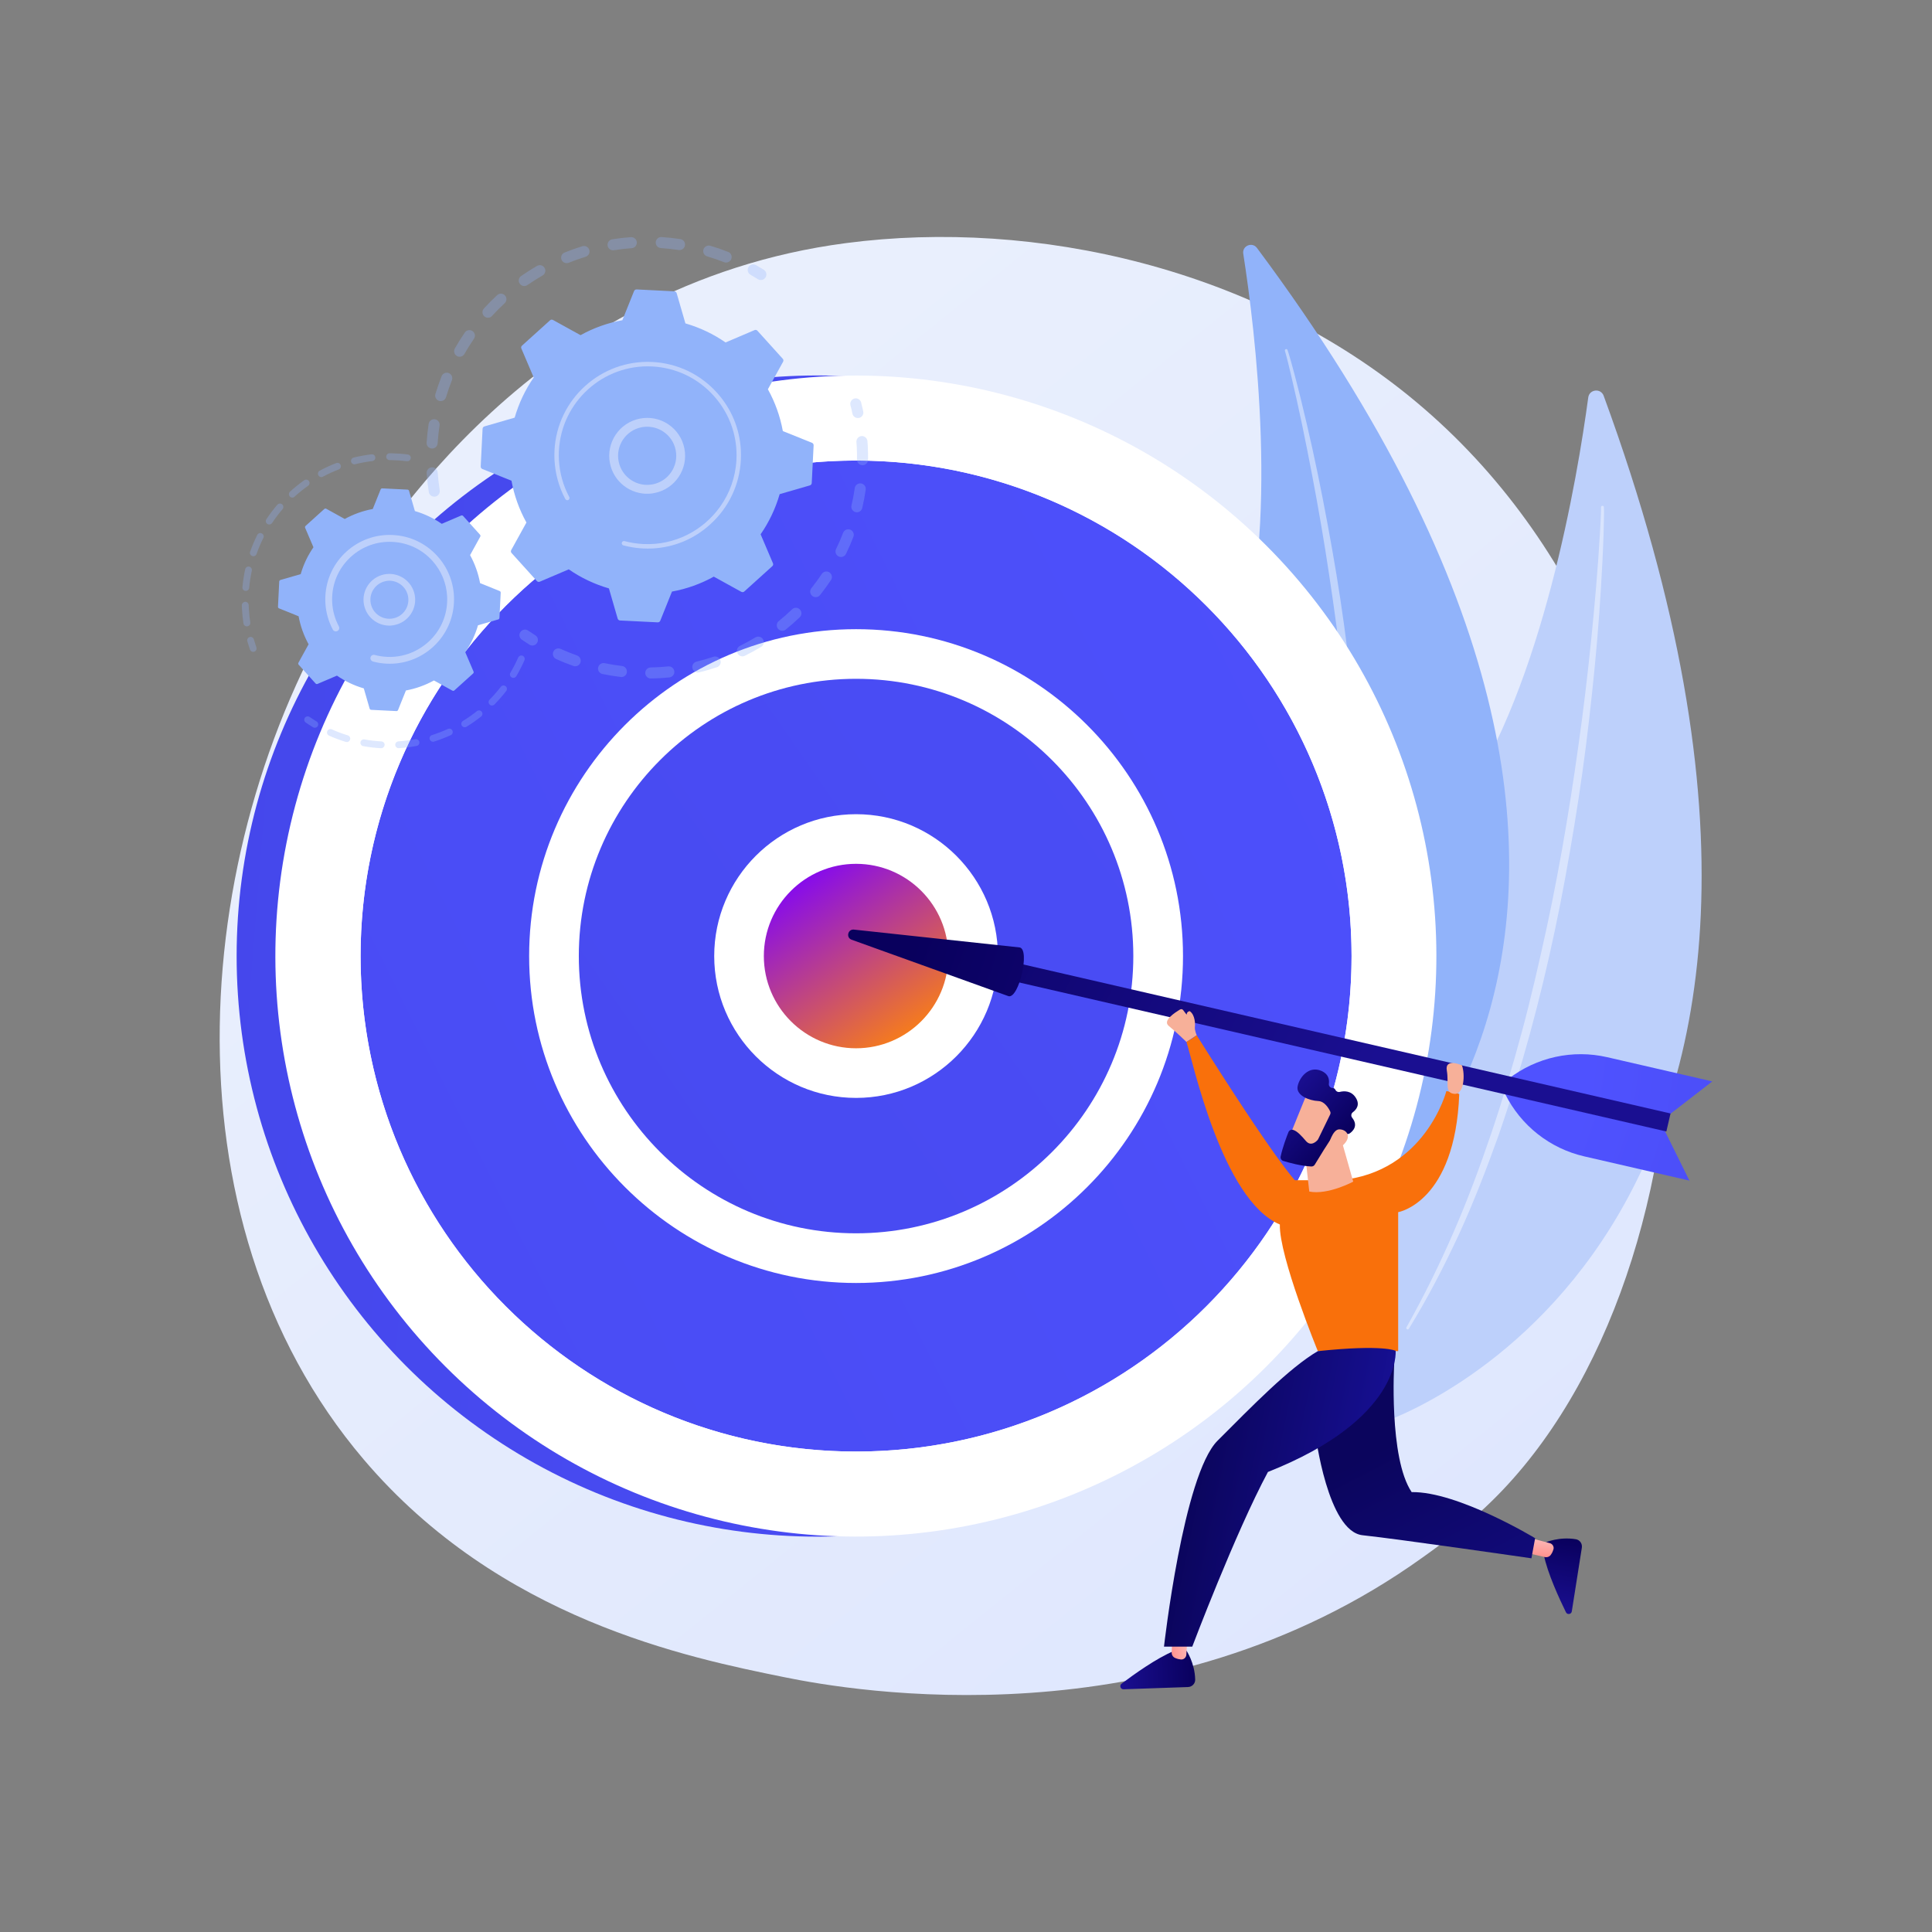<svg xmlns="http://www.w3.org/2000/svg" xmlns:xlink="http://www.w3.org/1999/xlink" x="0px" y="0px" viewBox="0 0 3710 3710" style="enable-background:new 0 0 3710 3710;" xml:space="preserve"><rect x="0" y="0" width="3710" height="3710" fill="#808080" stroke="none"/> <style type="text/css"> .st0{fill:url(#SVGID_1_);} .st1{fill:#BDD0FB;} .st2{opacity:0.43;fill:#FFFFFF;} .st3{fill:#91B3FA;} .st4{fill:url(#SVGID_00000181789017480151123000000003958247396076112786_);} .st5{fill:#FFFFFF;} .st6{fill:url(#SVGID_00000122703245768876782060000018130004454204223104_);} .st7{fill:url(#SVGID_00000159443939986397686000000006073872019413111181_);} .st8{fill:url(#SVGID_00000176727942790756760620000016255967725522789778_);} .st9{fill:url(#SVGID_00000181769968154735518060000010573507862013144194_);} .st10{fill:url(#SVGID_00000124842282478970926260000011104756156177625003_);} .st11{fill:url(#SVGID_00000060028470361894751160000007878897188752121489_);} .st12{fill:url(#SVGID_00000147901399787714935610000002929198245973579685_);} .st13{fill:url(#SVGID_00000094614558201933843470000003857413474347539621_);} .st14{fill:url(#SVGID_00000156585296564782370520000008322850317698768776_);} .st15{fill:url(#SVGID_00000077294332133992404390000003280348277450467238_);} .st16{fill:url(#SVGID_00000019673739670679856870000015417356772646617998_);} .st17{fill:#F7B099;} .st18{fill:url(#SVGID_00000003106939981261846310000013029257645908385454_);} .st19{fill:#F9700B;} .st20{fill:url(#SVGID_00000124872945150827623250000014188956605982401464_);} .st21{fill:url(#SVGID_00000072244327549973121960000016590907332642233518_);} .st22{opacity:0.3;} .st23{fill:#1E3865;} </style> <g id="Background"> </g> <g id="Illustration"> <g> <linearGradient id="SVGID_1_" gradientUnits="userSpaceOnUse" x1="3571.213" y1="4081.411" x2="1079.738" y2="987.156"> <stop offset="0" style="stop-color:#DAE3FE"></stop> <stop offset="1" style="stop-color:#E9EFFD"></stop> </linearGradient> <path class="st0" d="M2885.8,2861.1c-57.2,60.2-111.4,99.1-154.2,129.8c-502.9,360.8-1097.9,255.7-1224.4,230 c-186.8-37.9-547.7-111.2-808.7-418.2C303.6,2338.4,365.1,1606.9,671.4,1124c56-88.3,351.9-578.6,953.4-657.2 c364-47.6,788.3,48.4,1095.6,305.8C3365.4,1312.9,3319.5,2404.6,2885.8,2861.1z"></path> <g> <g> <path class="st1" d="M3079.5,760c-5.5-15-27.4-12.6-29.6,3.2c-20.6,152.8-87.3,551.6-243.8,780.3 c-254.9,372.3-380.2,936.4-148.4,1186.9C2657.8,2730.4,3677.8,2391,3079.5,760z"></path> <path class="st2" d="M3079.9,973.8c0.3,4.9,0.2,8.9,0.2,13.2l-0.2,12.8l-0.6,25.6c-0.5,17-1.3,34.1-2.1,51.1 c-1.7,34-3.8,68.1-6.2,102.1c-4.9,68-11.7,135.9-19.5,203.6c-7.7,67.8-17.3,135.3-28.3,202.6c-11.1,67.3-23.1,134.5-37.3,201.2 c-28.2,133.5-63.7,265.6-108.4,394.7c-23,64.3-47.7,128-76.1,190.1c-28.8,61.9-60.2,122.6-96,180.8c-0.8,1.3-2.4,1.7-3.7,0.9 c-1.2-0.8-1.6-2.4-0.9-3.6l0,0c33.3-59.3,63.4-120.3,90.4-182.6c27.2-62.2,50.7-126,72.6-190.3c21.8-64.3,41.1-129.5,58.8-195.1 c17.7-65.6,32.7-131.9,47.3-198.3c28.7-132.9,50.3-267.3,68.1-402.1c8.8-67.4,16.2-135.1,22.5-202.8c3.2-33.9,6-67.8,8.5-101.7 l3.3-50.9l1.4-25.5l0.5-12.7c0.1-4.2,0.3-8.7,0.2-12.3l0-0.6c0-1.5,1.2-2.7,2.6-2.7C3078.7,971.3,3079.8,972.4,3079.9,973.8z"></path> </g> <g> <path class="st3" d="M2413.7,476.1c-9.1-12.2-28.6-4.1-26.3,11c22.8,145.7,70.4,529.7-10.7,782.1 c-132.2,410.9-93.2,962.4,187.7,1128.9C2564.4,2398.1,3407.2,1808.6,2413.7,476.1z"></path> <path class="st2" d="M2472.4,672c1.6,4.4,2.6,8.1,3.8,12.1l3.4,11.8l6.4,23.6c4.2,15.8,8.1,31.6,12.1,47.4 c7.8,31.7,15.1,63.4,22.2,95.3c14,63.7,26.3,127.8,37.7,192c11.4,64.2,21.1,128.8,29.3,193.5c8.2,64.7,15.5,129.6,20.7,194.7 c10.6,130.1,14,261,8.3,391.5c-3.6,65.2-8.9,130.4-17.9,195.1c-9.5,64.6-21.8,128.9-38.7,192c-0.4,1.4-1.8,2.2-3.2,1.9 c-1.4-0.4-2.2-1.7-1.9-3.1l0,0c14.4-63.5,25.3-127.6,33-192.1c7.9-64.5,12.1-129.4,14.6-194.3c2.5-64.9,2.3-130,0.7-194.9 c-1.6-65-6-129.9-10.7-194.7c-9.9-129.7-26.8-258.8-47.2-387.3c-10.3-64.2-22-128.3-34.7-192.1c-6.3-31.9-12.9-63.8-20-95.6 l-10.9-47.6l-5.7-23.7l-3-11.8c-1-3.9-2.1-8-3.1-11.3l-0.2-0.6c-0.4-1.4,0.3-2.8,1.7-3.3C2470.5,670,2472,670.7,2472.4,672z"></path> </g> </g> <g> <linearGradient id="SVGID_00000081632420376082898440000012872033289827842709_" gradientUnits="userSpaceOnUse" x1="3997.049" y1="2030.143" x2="-1343.608" y2="1602.892"> <stop offset="0" style="stop-color:#4F52FF"></stop> <stop offset="1" style="stop-color:#4042E2"></stop> </linearGradient> <circle style="fill:url(#SVGID_00000081632420376082898440000012872033289827842709_);" cx="1569.3" cy="1835.9" r="1114.9"></circle> <ellipse transform="matrix(0.707 -0.707 0.707 0.707 -816.691 1700.169)" class="st5" cx="1643.9" cy="1835.9" rx="1114.9" ry="1114.9"></ellipse> <g> <linearGradient id="SVGID_00000085973564214821169960000008482703685475507354_" gradientUnits="userSpaceOnUse" x1="3873.141" y1="724.546" x2="-4739.5" y2="5018.388"> <stop offset="0" style="stop-color:#4F52FF"></stop> <stop offset="1" style="stop-color:#4042E2"></stop> </linearGradient> <circle style="fill:url(#SVGID_00000085973564214821169960000008482703685475507354_);" cx="1643.9" cy="1835.9" r="951.5"></circle> <path class="st5" d="M1643.9,2835.1c-550.9,0-999.2-448.2-999.2-999.2s448.2-999.2,999.2-999.2s999.2,448.2,999.2,999.2 S2194.9,2835.1,1643.9,2835.1z M1643.9,884.4c-524.7,0-951.5,426.8-951.5,951.5c0,524.7,426.8,951.5,951.5,951.5 c524.7,0,951.5-426.8,951.5-951.5C2595.5,1311.2,2168.6,884.4,1643.9,884.4z"></path> </g> <g> <linearGradient id="SVGID_00000150095554652905594740000005177337094830103696_" gradientUnits="userSpaceOnUse" x1="4760.898" y1="-319.149" x2="-2640.981" y2="4798.513"> <stop offset="0" style="stop-color:#4F52FF"></stop> <stop offset="1" style="stop-color:#4042E2"></stop> </linearGradient> <circle style="fill:url(#SVGID_00000150095554652905594740000005177337094830103696_);" cx="1643.9" cy="1835.9" r="580.1"></circle> <path class="st5" d="M1643.9,2463.7c-346.1,0-627.8-281.6-627.8-627.8s281.6-627.7,627.8-627.7c346.1,0,627.8,281.6,627.8,627.7 S1990.1,2463.7,1643.9,2463.7z M1643.9,1303.5c-293.6,0-532.4,238.8-532.4,532.4s238.9,532.4,532.4,532.4 c293.6,0,532.4-238.9,532.4-532.4S1937.5,1303.5,1643.9,1303.5z"></path> </g> <g> <linearGradient id="SVGID_00000063603823541216607640000002528965291119005350_" gradientUnits="userSpaceOnUse" x1="1523.517" y1="1661.621" x2="1763.167" y2="2008.482"> <stop offset="0" style="stop-color:#7C01FF"></stop> <stop offset="1" style="stop-color:#FF850B"></stop> </linearGradient> <circle style="fill:url(#SVGID_00000063603823541216607640000002528965291119005350_);" cx="1643.9" cy="1835.9" r="224.7"></circle> <path class="st5" d="M1643.9,2108.3c-150.2,0-272.4-122.2-272.4-272.4s122.2-272.4,272.4-272.4c150.2,0,272.4,122.2,272.4,272.4 S1794.1,2108.3,1643.9,2108.3z M1643.9,1658.8c-97.6,0-177.1,79.4-177.1,177.1s79.4,177.1,177.1,177.1 c97.6,0,177.1-79.4,177.1-177.1S1741.6,1658.8,1643.9,1658.8z"></path> </g> </g> <g> <g> <linearGradient id="SVGID_00000098931434012008382560000004221377124673777069_" gradientUnits="userSpaceOnUse" x1="426.328" y1="9172.192" x2="327.601" y2="10231.272" gradientTransform="matrix(0.224 -0.975 0.975 0.224 -6015.614 520.12)"> <stop offset="0" style="stop-color:#4F52FF"></stop> <stop offset="1" style="stop-color:#4042E2"></stop> </linearGradient> <path style="fill:url(#SVGID_00000098931434012008382560000004221377124673777069_);" d="M3196.6,2171l47.6,96.1l-201.9-46.5 c-66.1-15.2-122-59.3-152.1-120.1l0,0L3196.6,2171z"></path> <linearGradient id="SVGID_00000002345230666462393260000017525670319534505347_" gradientUnits="userSpaceOnUse" x1="172.463" y1="9172.681" x2="73.737" y2="10231.75" gradientTransform="matrix(-0.224 0.975 0.975 0.224 -5860.677 -154.92)"> <stop offset="0" style="stop-color:#4F52FF"></stop> <stop offset="1" style="stop-color:#4042E2"></stop> </linearGradient> <path style="fill:url(#SVGID_00000002345230666462393260000017525670319534505347_);" d="M3203.3,2142.2l84.8-65.6l-201.9-46.5 c-66.1-15.2-135.6,0-189.3,41.5l0,0L3203.3,2142.2z"></path> <linearGradient id="SVGID_00000183950047553323866460000005558088302873470654_" gradientUnits="userSpaceOnUse" x1="736.09" y1="7619.027" x2="452.027" y2="8773.029" gradientTransform="matrix(0.224 -0.975 0.975 0.224 -6015.614 520.12)"> <stop offset="0" style="stop-color:#09005D"></stop> <stop offset="1" style="stop-color:#1A0F91"></stop> </linearGradient> <polygon style="fill:url(#SVGID_00000183950047553323866460000005558088302873470654_);" points="3207.9,2138.2 3199.9,2172.8 1889.6,1871.1 1897.5,1836.5 "></polygon> <linearGradient id="SVGID_00000031209539620002244430000003648965499112963742_" gradientUnits="userSpaceOnUse" x1="493.854" y1="7861.59" x2="407.053" y2="8792.735" gradientTransform="matrix(0.224 -0.975 0.975 0.224 -6015.614 520.12)"> <stop offset="0" style="stop-color:#09005D"></stop> <stop offset="1" style="stop-color:#1A0F91"></stop> </linearGradient> <path style="fill:url(#SVGID_00000031209539620002244430000003648965499112963742_);" d="M1958.3,1819.4 c19.9,4.6-1.7,98.2-21.5,93.6l-301.5-108.5c-11.1-4-7.3-20.6,4.5-19.4L1958.3,1819.4z"></path> </g> <g> <g> <linearGradient id="SVGID_00000146482409999140741450000002872726409681624253_" gradientUnits="userSpaceOnUse" x1="2140.748" y1="2396.714" x2="2284.82" y2="2396.714" gradientTransform="matrix(-0.999 3.490000e-02 3.490000e-02 0.999 4350.149 734.037)"> <stop offset="0" style="stop-color:#09005D"></stop> <stop offset="1" style="stop-color:#1A0F91"></stop> </linearGradient> <path style="fill:url(#SVGID_00000146482409999140741450000002872726409681624253_);" d="M2278.2,3169.5 c0,0,16.1,23.2,16.9,55.8c0.2,7.7-6,14-13.7,14.3l-123.9,4.3c-5.8,0.2-8.4-7.2-3.8-10.7c22.9-17.3,67.9-49.6,100.8-62.9 L2278.2,3169.5z"></path> <linearGradient id="SVGID_00000021096330933256350300000013566566333803793825_" gradientUnits="userSpaceOnUse" x1="2126.928" y1="1776.89" x2="2163.963" y2="1776.89" gradientTransform="matrix(-0.991 0.136 0.136 0.991 4148.866 1097.936)"> <stop offset="0" style="stop-color:#FEBBBA"></stop> <stop offset="1" style="stop-color:#FF928E"></stop> </linearGradient> <path style="fill:url(#SVGID_00000021096330933256350300000013566566333803793825_);" d="M2281.3,3130l-3.2,47.6 c-0.4,5.3-4.9,9.5-10.3,9.1c-3.2-0.3-7.1-1.1-11.4-3c-4.1-1.8-6.6-6-6.4-10.5l2.2-57.5L2281.3,3130z"></path> </g> <g> <linearGradient id="SVGID_00000068662186184806132370000001894535951182019457_" gradientUnits="userSpaceOnUse" x1="-598.88" y1="-2156.13" x2="-454.811" y2="-2156.13" gradientTransform="matrix(-0.155 0.988 0.988 0.155 5042.218 3878.924)"> <stop offset="0" style="stop-color:#09005D"></stop> <stop offset="1" style="stop-color:#1A0F91"></stop> </linearGradient> <path style="fill:url(#SVGID_00000068662186184806132370000001894535951182019457_);" d="M2968.2,2961.8c0,0,25.8-11.4,58-6 c7.6,1.3,12.6,8.6,11.4,16.2l-19.3,122.4c-0.9,5.7-8.6,6.9-11.2,1.7c-12.6-25.7-35.9-76-42.6-110.9L2968.2,2961.8z"></path> <linearGradient id="SVGID_00000104693992909515023510000017721529720576618637_" gradientUnits="userSpaceOnUse" x1="-1060.464" y1="-2473.792" x2="-1023.425" y2="-2473.792" gradientTransform="matrix(-5.420000e-02 0.999 0.999 5.420000e-02 5360.758 4145.169)"> <stop offset="0" style="stop-color:#FEBBBA"></stop> <stop offset="1" style="stop-color:#FF928E"></stop> </linearGradient> <path style="fill:url(#SVGID_00000104693992909515023510000017721529720576618637_);" d="M2930,2951.2l46.1,12.1 c5.2,1.4,8.4,6.7,7,11.8c-0.9,3.1-2.4,6.8-5.1,10.6c-2.6,3.7-7.2,5.3-11.5,4.3l-56-13L2930,2951.2z"></path> </g> <path class="st17" d="M2298,1987.9c0,0-4.1-9.6-3.5-15.3c0.7-5.7,0.8-23.4-9.8-30.9c0,0-5.8,0.3-5.9,6.7 c-6.8-7.3-7.1-13.5-14.1-9.1c-7,4.5-33.3,20.4-20.2,30.9c13.1,10.5,33.8,30.6,33.8,30.6L2298,1987.9z"></path> <linearGradient id="SVGID_00000020386259039058948790000013073838685588218287_" gradientUnits="userSpaceOnUse" x1="2675.542" y1="2769.869" x2="2949.752" y2="3299.247"> <stop offset="0" style="stop-color:#0B055D"></stop> <stop offset="1" style="stop-color:#160F91"></stop> </linearGradient> <path style="fill:url(#SVGID_00000020386259039058948790000013073838685588218287_);" d="M2526,2753.9 c0,0,23.4,187.1,90.6,194.2c67.1,7.1,324.2,44.3,324.2,44.3l7.1-38.6c0,0-148.5-90-237.1-88.5c-44.3-65.7-33.5-247.2-33.5-247.2 L2526,2753.9z"></path> <path class="st19" d="M2802.2,2100.7c-7.9,208.6-117.3,227-117.3,227v266.8h-154.3c0,0-74.8-182.2-72.9-243.1 c-111.3-47.1-167.6-316.1-179.4-350.5c5.5-4.2,8.4-4,19.6-13c151.7,241.4,188.7,278.5,188.7,278.5h85.7 c164.7-14.8,205.2-171.3,205.2-171.3L2802.2,2100.7z"></path> <linearGradient id="SVGID_00000096767114507724441060000014056153440649985930_" gradientUnits="userSpaceOnUse" x1="2291.56" y1="2843.735" x2="2617.889" y2="2910.299"> <stop offset="0" style="stop-color:#0B055D"></stop> <stop offset="1" style="stop-color:#160F91"></stop> </linearGradient> <path style="fill:url(#SVGID_00000096767114507724441060000014056153440649985930_);" d="M2680,2594c0,0,12.3,130.7-245.2,232.6 c-62.8,117.1-145.3,335.4-145.3,335.4h-54.3c0,0,37.1-329.7,102.8-395.4c65.7-65.7,137.4-139.6,192.5-172 C2658,2581.2,2680,2594,2680,2594z"></path> <g> <path class="st17" d="M2570.2,2169.1l28.4,100c0,0-48.5,26.1-84.4,19l-9.9-88.2L2570.2,2169.1z"></path> <g> <path class="st17" d="M2511.4,2096.5c-1,1.2-39.7,97.2-39.7,97.2l55.3,20.9l50.1-85.6 C2577.2,2129,2528.8,2076.9,2511.4,2096.5z"></path> <linearGradient id="SVGID_00000008833889031605629790000004484461947842388389_" gradientUnits="userSpaceOnUse" x1="959.116" y1="5363.076" x2="1100.993" y2="5363.076" gradientTransform="matrix(-0.747 -0.665 -0.665 0.747 6851.917 -1168.767)"> <stop offset="0" style="stop-color:#09005D"></stop> <stop offset="1" style="stop-color:#1A0F91"></stop> </linearGradient> <path style="fill:url(#SVGID_00000008833889031605629790000004484461947842388389_);" d="M2554.2,2140.3l-22.9,47.1 c-0.3,0.6-0.7,1.2-1.1,1.7c-2.7,3.1-12.9,13-22.4,2c-8.6-10-16.6-19-24.7-21.4c-3.6-1.1-7.5,0.8-8.9,4.3 c-3.5,8.7-11,28.5-15,46.8c-0.8,3.7,1.4,7.4,5,8.5c10.9,3.4,34,9.8,53.9,10.7c2.7,0.1,5.2-1.2,6.6-3.5 c6.8-11.2,27.4-45.3,34.7-54c6.8-8.1,21-6.2,26.9-5c1.9,0.4,3.9,0,5.6-1.1c5.7-4,17-14.5,4.6-30.1c-2.6-3.3-2-8,1.4-10.5 c6.6-5,14.2-14.2,5.6-27.8c-8.7-13.8-22.4-13.3-30.9-11.2c-3.5,0.8-6.9-1-8.4-4.2c-0.8-1.8-2.5-3.4-5.6-3.4 c-4.2-0.1-7.4-4-6.8-8.2c1.1-8.1-0.7-18.6-14.2-24.5c-24-10.5-42.2,11.7-45.8,29.5c-3.6,17.8,23.1,27.7,39.4,28.3 c12.4,0.5,20.1,13.7,23.1,20C2555.2,2136,2555.2,2138.3,2554.2,2140.3z"></path> <path class="st17" d="M2551,2199.4c0,0,7.5-30.7,20.7-30.7c13.1-0.1,24.5,12,9.7,28C2562.9,2216.6,2551,2199.4,2551,2199.4z"></path> </g> </g> <path class="st17" d="M2807.3,2045.7c0,0-33.3-14.8-29,10c4.3,24.8-4.7,42.8,14.3,44.8 C2811.6,2102.4,2813.8,2062.8,2807.3,2045.7z"></path> </g> </g> <g> <g> <g class="st22"> <path class="st3" d="M834.4,953.7c-5.4,0.3-10.2-3.5-11-9c-1.9-11.9-3.2-24-4.1-36c-0.4-5.9,4-10.9,9.9-11.3c0.1,0,0.1,0,0.2,0 c5.8-0.3,10.7,4.1,11.1,9.9c0.8,11.4,2.1,22.9,3.9,34.2c0.9,5.8-3.1,11.2-8.9,12.1C835.1,953.7,834.8,953.7,834.4,953.7z M830.4,861.3c-0.4,0-0.8,0-1.3,0c-5.9-0.4-10.3-5.5-9.9-11.3c0.8-12,2.1-24.1,3.9-36c0.9-5.8,6.3-9.8,12.1-8.9 c5.8,0.9,9.8,6.3,8.9,12.1c-1.7,11.3-3,22.8-3.7,34.2C840,856.8,835.7,861,830.4,861.3z M846.8,770.2c-1.2,0.1-2.4-0.1-3.6-0.4 c-5.6-1.7-8.8-7.6-7.1-13.2c3.5-11.5,7.5-23,11.9-34.2c2.2-5.5,8.3-8.1,13.8-6c5.5,2.2,8.1,8.3,6,13.8 c-4.2,10.6-8,21.6-11.3,32.5C855.1,767.1,851.2,770,846.8,770.2z M883.2,685.1c-2,0.1-4-0.3-5.8-1.4c-5.1-2.9-6.9-9.4-4-14.5 c5.9-10.5,12.4-20.8,19.2-30.7c3.3-4.8,9.9-6.1,14.8-2.7c4.8,3.3,6.1,9.9,2.7,14.8c-6.5,9.4-12.6,19.2-18.3,29.2 C890,683,886.7,684.9,883.2,685.1z M937.6,610.2c-2.7,0.1-5.5-0.8-7.7-2.8c-4.3-4-4.6-10.7-0.7-15c8.1-8.9,16.7-17.5,25.5-25.7 c4.3-4,11-3.7,15,0.6c4,4.3,3.7,11-0.6,15c-8.4,7.8-16.6,16-24.3,24.4C943,608.9,940.3,610.1,937.6,610.2z M1007.3,549.3 c-3.5,0.2-7.1-1.4-9.3-4.5c-3.3-4.8-2.2-11.4,2.7-14.8c9.9-6.9,20.2-13.4,30.6-19.4c5.1-2.9,11.6-1.2,14.5,3.9 c2.9,5.1,1.2,11.6-3.9,14.5c-9.9,5.7-19.7,11.9-29.1,18.4C1011.1,548.6,1009.2,549.2,1007.3,549.3z M1394.8,504.2 c-1.5,0.1-3-0.2-4.4-0.7c-10.6-4.2-21.6-8-32.5-11.2c-5.6-1.7-8.8-7.6-7.1-13.2c1.7-5.6,7.6-8.8,13.2-7.2 c11.5,3.4,23.1,7.4,34.3,11.8c5.5,2.2,8.1,8.3,6,13.8C1402.6,501.5,1398.9,504,1394.8,504.2z M1088.7,505.3 c-4.4,0.2-8.7-2.3-10.4-6.6c-2.2-5.4,0.4-11.6,5.9-13.8c11.2-4.5,22.6-8.6,34.1-12.1c5.6-1.7,11.6,1.4,13.3,7 c1.7,5.6-1.4,11.6-7.1,13.3c-10.9,3.3-21.8,7.2-32.4,11.5C1091,505,1089.8,505.3,1088.7,505.3z M1305.4,480.2 c-0.7,0-1.4,0-2.1-0.1c-11.3-1.7-22.8-2.9-34.2-3.7c-5.9-0.4-10.3-5.4-9.9-11.3c0.4-5.9,5.4-10.3,11.3-9.9 c12,0.8,24.1,2.1,36,3.9c5.8,0.9,9.8,6.3,8.9,12.1C1314.6,476.2,1310.4,479.9,1305.4,480.2z M1177.8,480.6 c-5.4,0.3-10.2-3.5-11-8.9c-0.9-5.8,3-11.2,8.8-12.2c11.9-1.9,24-3.3,36-4.1c0.1,0,0.2,0,0.2,0c5.8-0.3,10.7,4.1,11.1,9.8 c0.4,5.9-4,10.9-9.8,11.4c-11.4,0.8-22.9,2.1-34.2,3.9C1178.6,480.6,1178.2,480.6,1177.8,480.6z"></path> <path class="st3" d="M1461.5,537.7c-2.1,0.1-4.2-0.4-6.1-1.6c-4.7-2.9-9.4-5.7-14.2-8.5c-5.1-2.9-6.9-9.4-4-14.5 c2.9-5.1,9.4-6.9,14.5-4c5,2.9,10.1,5.9,15,8.9c5,3.1,6.5,9.7,3.4,14.6C1468.1,535.8,1464.8,537.6,1461.5,537.7z"></path> </g> <g class="st22"> <path class="st3" d="M1647.8,802.7c-5.1,0.3-9.8-3.2-10.9-8.4c-1.1-5.4-2.4-10.8-3.8-16.1c-1.5-5.7,2-11.5,7.7-12.9 c5.7-1.5,11.5,2,12.9,7.7c1.4,5.6,2.8,11.3,4,17c1.2,5.7-2.4,11.4-8.2,12.6C1648.9,802.6,1648.4,802.7,1647.8,802.7z"></path> <path class="st3" d="M1264.6,1302.4c-4.9,0.2-9.8,0.4-14.7,0.5c-5.9,0.1-10.7-4.6-10.8-10.4c-0.1-5.9,4.6-10.7,10.4-10.8 c11.4-0.2,22.7-0.9,33.8-2c5.8-0.6,11,3.7,11.6,9.5c0.6,5.8-3.7,11.1-9.5,11.6C1278.6,1301.5,1271.6,1302.1,1264.6,1302.4z M1193.9,1300.1c-0.6,0-1.2,0-1.8-0.1c-11.8-1.4-23.6-3.3-35.2-5.7c-5.7-1.2-9.5-6.8-8.3-12.5c1.2-5.7,6.8-9.5,12.5-8.3 c11,2.3,22.3,4.1,33.4,5.4c5.8,0.7,10,6,9.3,11.8C1203.3,1295.9,1199,1299.8,1193.9,1300.1z M1340.6,1291.4 c-5,0.3-9.6-3.1-10.9-8.1c-1.4-5.7,2.1-11.4,7.8-12.8c10.9-2.6,21.9-5.8,32.5-9.3c5.6-1.8,11.6,1.2,13.4,6.7 c1.9,5.6-1.2,11.6-6.7,13.4c-11.2,3.7-22.8,7.1-34.3,9.8C1341.9,1291.3,1341.2,1291.4,1340.6,1291.4z M1105.1,1279.4 c-1.3,0.1-2.7-0.1-4.1-0.6c-11.2-3.9-22.3-8.4-33.1-13.3c-5.3-2.4-7.7-8.7-5.3-14.1c2.4-5.4,8.7-7.7,14.1-5.3 c10.2,4.6,20.8,8.9,31.4,12.6c5.5,2,8.4,8,6.5,13.6C1113.2,1276.5,1109.3,1279.2,1105.1,1279.4z M1426.2,1260.4 c-4.1,0.2-8.1-2-10.1-5.9c-2.6-5.3-0.4-11.6,4.8-14.2c10.1-5,20-10.4,29.7-16.3c5-3,11.6-1.4,14.6,3.6c3,5,1.4,11.6-3.6,14.6 c-10.1,6.1-20.7,11.9-31.3,17.1C1429,1260,1427.6,1260.3,1426.2,1260.4z M1502.8,1211.3c-3.3,0.2-6.6-1.2-8.8-3.9 c-3.7-4.6-3-11.3,1.6-14.9c8.8-7.1,17.3-14.6,25.4-22.4c4.2-4.1,11-3.9,15,0.3c4.1,4.2,3.9,11-0.3,15 c-8.6,8.2-17.6,16.1-26.8,23.5C1507.2,1210.4,1505,1211.2,1502.8,1211.3z M1567,1146.7c-2.5,0.1-5-0.6-7.2-2.3 c-4.6-3.7-5.4-10.3-1.7-14.9c7-8.8,13.7-18,20-27.4c3.3-4.9,9.8-6.2,14.7-2.9c4.9,3.3,6.2,9.9,2.9,14.7 c-6.6,9.8-13.6,19.5-21,28.8C1572.8,1145.2,1570,1146.5,1567,1146.7z M1615.6,1069.6c-1.7,0.1-3.5-0.2-5.2-1.1 c-5.3-2.6-7.5-8.9-4.9-14.2c4.9-10.1,9.5-20.6,13.5-31.1c2.1-5.5,8.3-8.2,13.7-6.1c5.5,2.1,8.2,8.3,6.1,13.7 c-4.2,11-9,22.1-14.2,32.7C1622.8,1067.3,1619.3,1069.4,1615.6,1069.6z M1646,983.7c-1,0-2,0-3-0.3c-5.7-1.3-9.3-7-7.9-12.8 c2.6-10.9,4.7-22.1,6.3-33.3c0.8-5.8,6.3-9.8,12-9c5.8,0.8,9.8,6.2,9,12.1c-1.7,11.7-3.9,23.5-6.6,35 C1654.7,980.3,1650.6,983.5,1646,983.7z M1656.9,893.3c-0.2,0-0.4,0-0.7,0c-5.9-0.1-10.6-4.9-10.5-10.7 c0.1-8.3-0.1-16.7-0.5-24.9c-0.2-3-0.3-6-0.6-8.9c-0.4-5.9,4-10.9,9.8-11.4c5.9-0.5,10.9,4,11.4,9.8c0.2,3.1,0.4,6.3,0.6,9.4 c0.4,8.7,0.6,17.5,0.5,26.2C1666.9,888.5,1662.4,893.1,1656.9,893.3z"></path> <path class="st3" d="M1022.9,1239.6c-2.1,0.1-4.3-0.4-6.2-1.6c-4.9-3.1-9.8-6.3-14.6-9.6c-4.8-3.3-6.1-9.9-2.7-14.8 c3.3-4.8,9.9-6.1,14.8-2.7c4.5,3.1,9.2,6.2,13.8,9.1c5,3.1,6.5,9.7,3.3,14.6C1029.5,1237.7,1026.3,1239.4,1022.9,1239.6z"></path> </g> <g> <path class="st3" d="M1031,1115.8c1.4,1.6,3.7,2.1,5.6,1.2l55.6-23.7c23.2,16.1,49.1,28.5,77.1,36.6l16.8,58 c0.6,2,2.4,3.5,4.5,3.6l72.4,3.6c2.1,0.1,4.1-1.1,4.9-3.1l22.5-56c28.6-5.2,55.6-15,80.3-28.7l52.9,29.2c1.9,1,4.2,0.8,5.7-0.7 l53.8-48.6c1.6-1.4,2.1-3.7,1.2-5.6l-23.7-55.6c16.1-23.2,28.5-49.1,36.6-77.1l58-16.8c2-0.6,3.5-2.4,3.6-4.5l3.6-72.4 c0.1-2.1-1.1-4.1-3.1-4.9l-56-22.5c-5.2-28.6-15-55.6-28.7-80.3l29.2-52.9c1-1.9,0.8-4.2-0.7-5.7l-48.6-53.8 c-1.4-1.6-3.7-2.1-5.6-1.2l-55.6,23.7c-23.2-16.1-49.1-28.5-77.1-36.6l-16.8-58c-0.6-2-2.4-3.5-4.5-3.6l-72.4-3.6 c-2.1-0.1-4.1,1.1-4.9,3.1l-22.5,56c-28.6,5.2-55.6,15-80.3,28.7l-52.9-29.2c-1.9-1-4.2-0.8-5.7,0.7l-53.8,48.6 c-1.6,1.4-2.1,3.7-1.2,5.6l23.7,55.6c-16.1,23.2-28.5,49.1-36.6,77.1l-58,16.8c-2,0.6-3.5,2.4-3.6,4.5l-3.6,72.4 c-0.1,2.1,1.1,4.1,3.1,4.9l56,22.5c5.2,28.6,15,55.6,28.7,80.3l-29.2,52.9c-1,1.9-0.8,4.2,0.7,5.7L1031,1115.8z"></path> <g> <path class="st1" d="M1246.4,948.1c-35.5,1.8-68-22.7-75.1-58.5c-7.9-39.4,17.8-77.9,57.2-85.7c19.1-3.8,38.5,0,54.7,10.8 c16.2,10.8,27.2,27.3,31,46.3c7.9,39.4-17.8,77.9-57.2,85.7C1253.4,947.5,1249.9,948,1246.4,948.1z M1240,819.5 c-2.7,0.1-5.5,0.5-8.2,1c-30.2,6-49.9,35.5-43.8,65.7c6,30.2,35.5,49.9,65.7,43.8c30.2-6,49.9-35.5,43.8-65.7 c-2.9-14.6-11.4-27.3-23.8-35.5C1263.6,822.1,1251.9,818.9,1240,819.5z"></path> </g> <path class="st1" d="M1253.2,1053.2c-6.1,0.3-12.2,0.3-18.4,0l0,0c-1.9-0.1-3.9-0.2-5.8-0.4c-9.6-0.8-19.1-2.3-28.3-4.6 c-0.1,0-0.3-0.1-0.4-0.1c-0.4-0.1-0.7-0.2-1.1-0.3c-0.7-0.2-1.4-0.4-2.1-0.5c-1.8-0.5-3.1-2.1-3.1-3.9c0-0.4,0-0.9,0.1-1.3 c0.6-2.3,2.9-3.6,5.2-3c11.7,3.1,23.7,5,35.9,5.6c60.4,3,115.1-25.9,147.8-71.9c18.2-25.6,29.5-56.4,31.2-90 c0.3-5.9,0.3-11.8,0-17.6c-2-39.1-17.3-76-43.9-105.5c-30.6-33.8-72.5-53.7-118-56c-94-4.7-174.3,67.9-179,161.9 c-0.3,5.8-0.3,11.6,0,17.3c1.3,24.9,8,49.3,19.8,71.4c0.3,0.6,0.5,1.2,0.5,1.8c0.1,1.6-0.7,3.2-2.2,4c-2.1,1.1-4.6,0.3-5.8-1.8 c-12.4-23.2-19.4-48.8-20.8-75c-0.3-6-0.3-12.1,0-18.2c4.9-98.7,89.3-174.9,187.9-170c47.8,2.4,91.8,23.3,123.9,58.8 c28,30.9,44,69.7,46.1,110.7c0.3,6.1,0.3,12.3,0,18.4c-2.4,47.8-23.3,91.8-58.8,123.9 C1333.1,1035.1,1294.3,1051.1,1253.2,1053.2z"></path> </g> </g> <g> <g class="st22"> <path class="st3" d="M486.5,1251.8c-2.8,0.1-5.5-1.6-6.5-4.4c-1.8-5.3-3.5-10.6-5.1-16c-1-3.5,1-7.1,4.5-8.1 c3.5-1,7.1,1,8.1,4.5c1.5,5.1,3.1,10.2,4.8,15.3c1.2,3.4-0.6,7.2-4,8.4C487.8,1251.7,487.2,1251.8,486.5,1251.8z"></path> <path class="st3" d="M474.3,1202.8c-3.3,0.2-6.3-2.2-6.8-5.6c-1.5-9.5-2.4-19.1-2.9-28.7c-0.1-2-0.2-4-0.2-6.1 c-0.1-3.6,2.9-6.5,6.4-6.8c3.6-0.1,6.6,2.7,6.8,6.4c0.1,1.9,0.1,3.9,0.2,5.8c0.5,9.1,1.4,18.4,2.8,27.4 c0.6,3.6-1.9,6.9-5.5,7.5C474.8,1202.8,474.5,1202.8,474.3,1202.8z M472.3,1134.7c-0.3,0-0.6,0-0.9,0c-3.6-0.3-6.3-3.5-5.9-7.1 c1.1-11.6,2.9-23.2,5.3-34.5c0.8-3.5,4.3-5.8,7.8-5c3.5,0.8,5.8,4.3,5,7.8c-2.4,10.8-4.1,21.9-5.1,32.9 C478.2,1132.1,475.5,1134.6,472.3,1134.7z M486.8,1068.2c-0.8,0-1.7-0.1-2.5-0.4c-3.4-1.2-5.2-5-4-8.4 c3.9-10.9,8.5-21.8,13.7-32.2c1.6-3.2,5.6-4.6,8.8-2.9c3.2,1.6,4.6,5.6,2.9,8.8c-5,9.9-9.3,20.2-13,30.7 C491.8,1066.4,489.4,1068,486.8,1068.2z M517.3,1007.2c-1.4,0.1-2.7-0.3-4-1.1c-3-2-3.8-6.1-1.8-9.1c6.4-9.7,13.5-19,21.1-27.8 c2.4-2.7,6.5-3,9.3-0.7c2.7,2.4,3.1,6.5,0.7,9.3c-7.2,8.4-14,17.3-20.1,26.5C521.2,1006.1,519.3,1007.1,517.3,1007.2z M561.7,955.5c-1.9,0.1-3.8-0.6-5.2-2.1c-2.4-2.7-2.2-6.8,0.4-9.3c8.6-7.8,17.8-15.2,27.2-21.9c3-2.1,7.1-1.4,9.1,1.6 c2.1,3,1.4,7.1-1.6,9.1c-9,6.4-17.8,13.4-26,20.9C564.7,954.9,563.2,955.5,561.7,955.5z M617.4,916.2c-2.5,0.1-4.9-1.1-6.1-3.5 c-1.7-3.2-0.5-7.2,2.7-8.9c10.2-5.5,20.9-10.4,31.7-14.6c3.4-1.3,7.2,0.4,8.5,3.8c1.3,3.4-0.4,7.2-3.8,8.5 c-10.3,4-20.5,8.6-30.3,13.9C619.2,915.9,618.3,916.2,617.4,916.2z M680.9,891.7c-3.1,0.2-5.9-1.9-6.7-5 c-0.9-3.5,1.3-7.1,4.8-8c11.2-2.8,22.8-4.9,34.4-6.3c3.6-0.4,6.9,2.1,7.3,5.7c0.4,3.6-2.1,6.9-5.7,7.3c-11,1.3-22.1,3.4-32.8,6 C681.7,891.7,681.3,891.7,680.9,891.7z M782.6,885.7c-0.4,0-0.8,0-1.2,0c-9.5-1.2-19.2-1.9-28.9-2.1c-1.5,0-2.9-0.1-4.3,0 c-3.6,0-6.6-2.9-6.6-6.6c0-3.6,3-6.7,6.6-6.6c1.5,0,3.1,0,4.6,0.1c10.1,0.2,20.3,0.9,30.3,2.2c3.6,0.5,6.1,3.7,5.7,7.3 C788.4,883.2,785.7,885.6,782.6,885.7z"></path> </g> <g class="st22"> <path class="st3" d="M765.9,1436.7c-3.6,0.2-6.6-2.5-6.9-6.1c-0.2-3.6,2.5-6.7,6.1-7c10.9-0.7,21.8-2.1,32.5-4.1 c3.5-0.6,7,1.7,7.7,5.2c0.7,3.6-1.7,7-5.2,7.7C788.9,1434.5,777.4,1436,765.9,1436.7C766,1436.7,765.9,1436.7,765.9,1436.7z M732.3,1436.8c-0.2,0-0.5,0-0.7,0c-11.4-0.6-22.9-2-34.1-4c-3.6-0.6-5.9-4-5.3-7.6c0.6-3.6,4.1-5.9,7.6-5.3 c10.7,1.9,21.7,3.2,32.6,3.8c3.6,0.2,6.4,3.3,6.2,6.9C738.3,1434,735.6,1436.7,732.3,1436.8z M831.8,1424.4 c-2.9,0.1-5.7-1.7-6.6-4.6c-1.1-3.4,0.8-7.1,4.3-8.2c10.4-3.3,20.7-7.3,30.6-11.8c3.3-1.5,7.2-0.1,8.7,3.2 c1.5,3.3,0.1,7.2-3.2,8.7c-10.4,4.7-21.2,8.9-32.1,12.4C832.9,1424.2,832.3,1424.3,831.8,1424.4z M666.3,1425 c-0.7,0-1.5-0.1-2.3-0.3c-10.9-3.4-21.8-7.4-32.2-12.1c-3.3-1.5-4.8-5.4-3.3-8.7c1.5-3.3,5.4-4.8,8.7-3.3 c9.9,4.5,20.3,8.3,30.7,11.5c3.5,1.1,5.4,4.7,4.3,8.2C671.4,1423.1,669,1424.9,666.3,1425z M892.7,1396.5 c-2.3,0.1-4.6-1-5.9-3.1c-1.9-3.1-0.9-7.1,2.2-9c9.3-5.7,18.3-12,26.8-18.8c2.8-2.3,7-1.8,9.2,1.1c2.3,2.8,1.8,7-1.1,9.2 c-8.9,7.1-18.4,13.7-28.1,19.7C894.8,1396.1,893.7,1396.4,892.7,1396.5z M945.1,1354.8c-1.8,0.1-3.6-0.5-4.9-1.9 c-2.6-2.5-2.6-6.7-0.1-9.3c7.7-7.8,14.9-16.1,21.6-24.7c2.2-2.9,6.3-3.4,9.2-1.2c2.9,2.2,3.4,6.3,1.2,9.2 c-7,9-14.6,17.7-22.6,25.9C948.3,1354,946.7,1354.7,945.1,1354.8z M986.1,1301.7c-1.2,0.1-2.5-0.2-3.7-0.9 c-3.1-1.8-4.1-5.9-2.3-9c5.6-9.4,10.6-19.2,15-29.1c1.5-3.3,5.3-4.8,8.6-3.4c3.3,1.5,4.8,5.3,3.4,8.7 c-4.6,10.4-9.9,20.7-15.7,30.6C990.2,1300.5,988.2,1301.6,986.1,1301.7z"></path> <path class="st3" d="M604.9,1397.5c-1.3,0.1-2.6-0.2-3.7-0.9c-4.8-2.9-9.5-6-14.1-9.1c-3-2.1-3.7-6.1-1.7-9.1 c2.1-3,6.1-3.7,9.1-1.7c4.3,3,8.9,5.9,13.4,8.7c3.1,1.9,4.1,5.9,2.2,9C609,1396.3,607,1397.4,604.9,1397.5z"></path> </g> <g> <path class="st3" d="M606,1312.5c1,1.1,2.5,1.4,3.8,0.8l37.2-15.9c15.5,10.7,32.9,19.1,51.6,24.5l11.2,38.8 c0.4,1.4,1.6,2.3,3,2.4l48.4,2.4c1.4,0.1,2.7-0.8,3.2-2.1l15.1-37.5c19.1-3.5,37.2-10.1,53.8-19.2l35.4,19.5 c1.2,0.7,2.8,0.5,3.8-0.4l36-32.5c1.1-1,1.4-2.5,0.8-3.8l-15.9-37.2c10.7-15.5,19.1-32.9,24.5-51.6l38.8-11.2 c1.4-0.4,2.3-1.6,2.4-3l2.4-48.4c0.1-1.4-0.8-2.7-2.1-3.2l-37.5-15.1c-3.5-19.1-10.1-37.2-19.2-53.8l19.5-35.4 c0.7-1.2,0.5-2.8-0.4-3.8l-32.5-36c-1-1.1-2.5-1.4-3.8-0.8l-37.2,15.9c-15.5-10.7-32.9-19.1-51.6-24.5l-11.2-38.8 c-0.4-1.4-1.6-2.3-3-2.4l-48.4-2.4c-1.4-0.1-2.7,0.8-3.2,2.1l-15.1,37.5c-19.1,3.5-37.2,10.1-53.8,19.2L626.6,977 c-1.2-0.7-2.8-0.5-3.8,0.4l-36,32.5c-1.1,1-1.4,2.5-0.8,3.8l15.9,37.2c-10.7,15.5-19.1,32.9-24.5,51.6l-38.8,11.2 c-1.4,0.4-2.3,1.6-2.4,3l-2.4,48.4c-0.1,1.4,0.8,2.7,2.1,3.2l37.5,15.1c3.5,19.1,10.1,37.2,19.2,53.8l-19.5,35.4 c-0.7,1.2-0.5,2.8,0.4,3.8L606,1312.5z"></path> <g> <path class="st1" d="M750.1,1201.3c-10.6,0.5-21-2.3-30-8.3c-11-7.4-18.5-18.6-21.1-31.6c-5.4-26.8,12.1-53,38.9-58.4 c26.9-5.3,53,12.1,58.4,38.9c2.6,13,0,26.2-7.4,37.3c-7.4,11-18.6,18.5-31.6,21.1C755,1200.8,752.5,1201.1,750.1,1201.3z M745.9,1115.2c-1.8,0.1-3.5,0.3-5.3,0.7c-19.7,4-32.6,23.2-28.6,43c1.9,9.6,7.4,17.8,15.5,23.2c8.1,5.4,17.8,7.3,27.4,5.4 l0,0c9.6-1.9,17.8-7.4,23.2-15.5c5.4-8.1,7.3-17.9,5.4-27.4C779.9,1126.6,763.6,1114.3,745.9,1115.2z"></path> </g> <path class="st1" d="M754.8,1274.4c-4.1,0.2-8.3,0.2-12.6,0c-8.4-0.4-16.8-1.7-24.9-3.8c-0.4-0.1-0.7-0.2-1.1-0.3 c-2.8-0.8-4.7-3.2-4.9-6c0-0.7,0-1.4,0.2-2c0.9-3.5,4.5-5.6,8-4.6c7.6,2,15.4,3.3,23.2,3.6l0,0c0.4,0,0.9,0,1.3,0.1 c18.6,0.8,36.7-3.2,52.9-11.2c8.8-4.4,17.1-9.9,24.7-16.6c0.1-0.1,0.1-0.1,0.2-0.2c0.2-0.2,0.4-0.3,0.6-0.5 c21.9-19.8,34.8-46.9,36.2-76.4c0.2-3.8,0.2-7.6,0-11.4c-1.3-25.3-11.2-49.2-28.4-68.3c-19.8-21.9-46.9-34.7-76.4-36.2 c-29.5-1.5-57.8,8.6-79.7,28.4c-21.9,19.8-34.8,46.9-36.2,76.4c-0.2,3.8-0.2,7.5,0,11.2c0.8,16.2,5.2,31.9,12.8,46.2 c0.5,0.9,0.7,1.8,0.8,2.8c0.1,2.5-1.1,4.9-3.5,6.1c-3.2,1.7-7.2,0.5-8.9-2.7c-8.5-16-13.4-33.6-14.3-51.7 c-0.2-4.2-0.2-8.4,0-12.6c1.7-33,16-63.3,40.5-85.5c24.5-22.1,56.1-33.5,89.1-31.8c33,1.6,63.3,16,85.5,40.5 c19.3,21.3,30.3,48.1,31.8,76.4c0.2,4.2,0.2,8.5,0,12.7C868.7,1220.9,817.3,1271.2,754.8,1274.4z"></path> </g> </g> </g> </g> <g> <path class="st23" d="M3550.6,1239.1L3550.6,1239.1"></path> </g> </g> </svg>